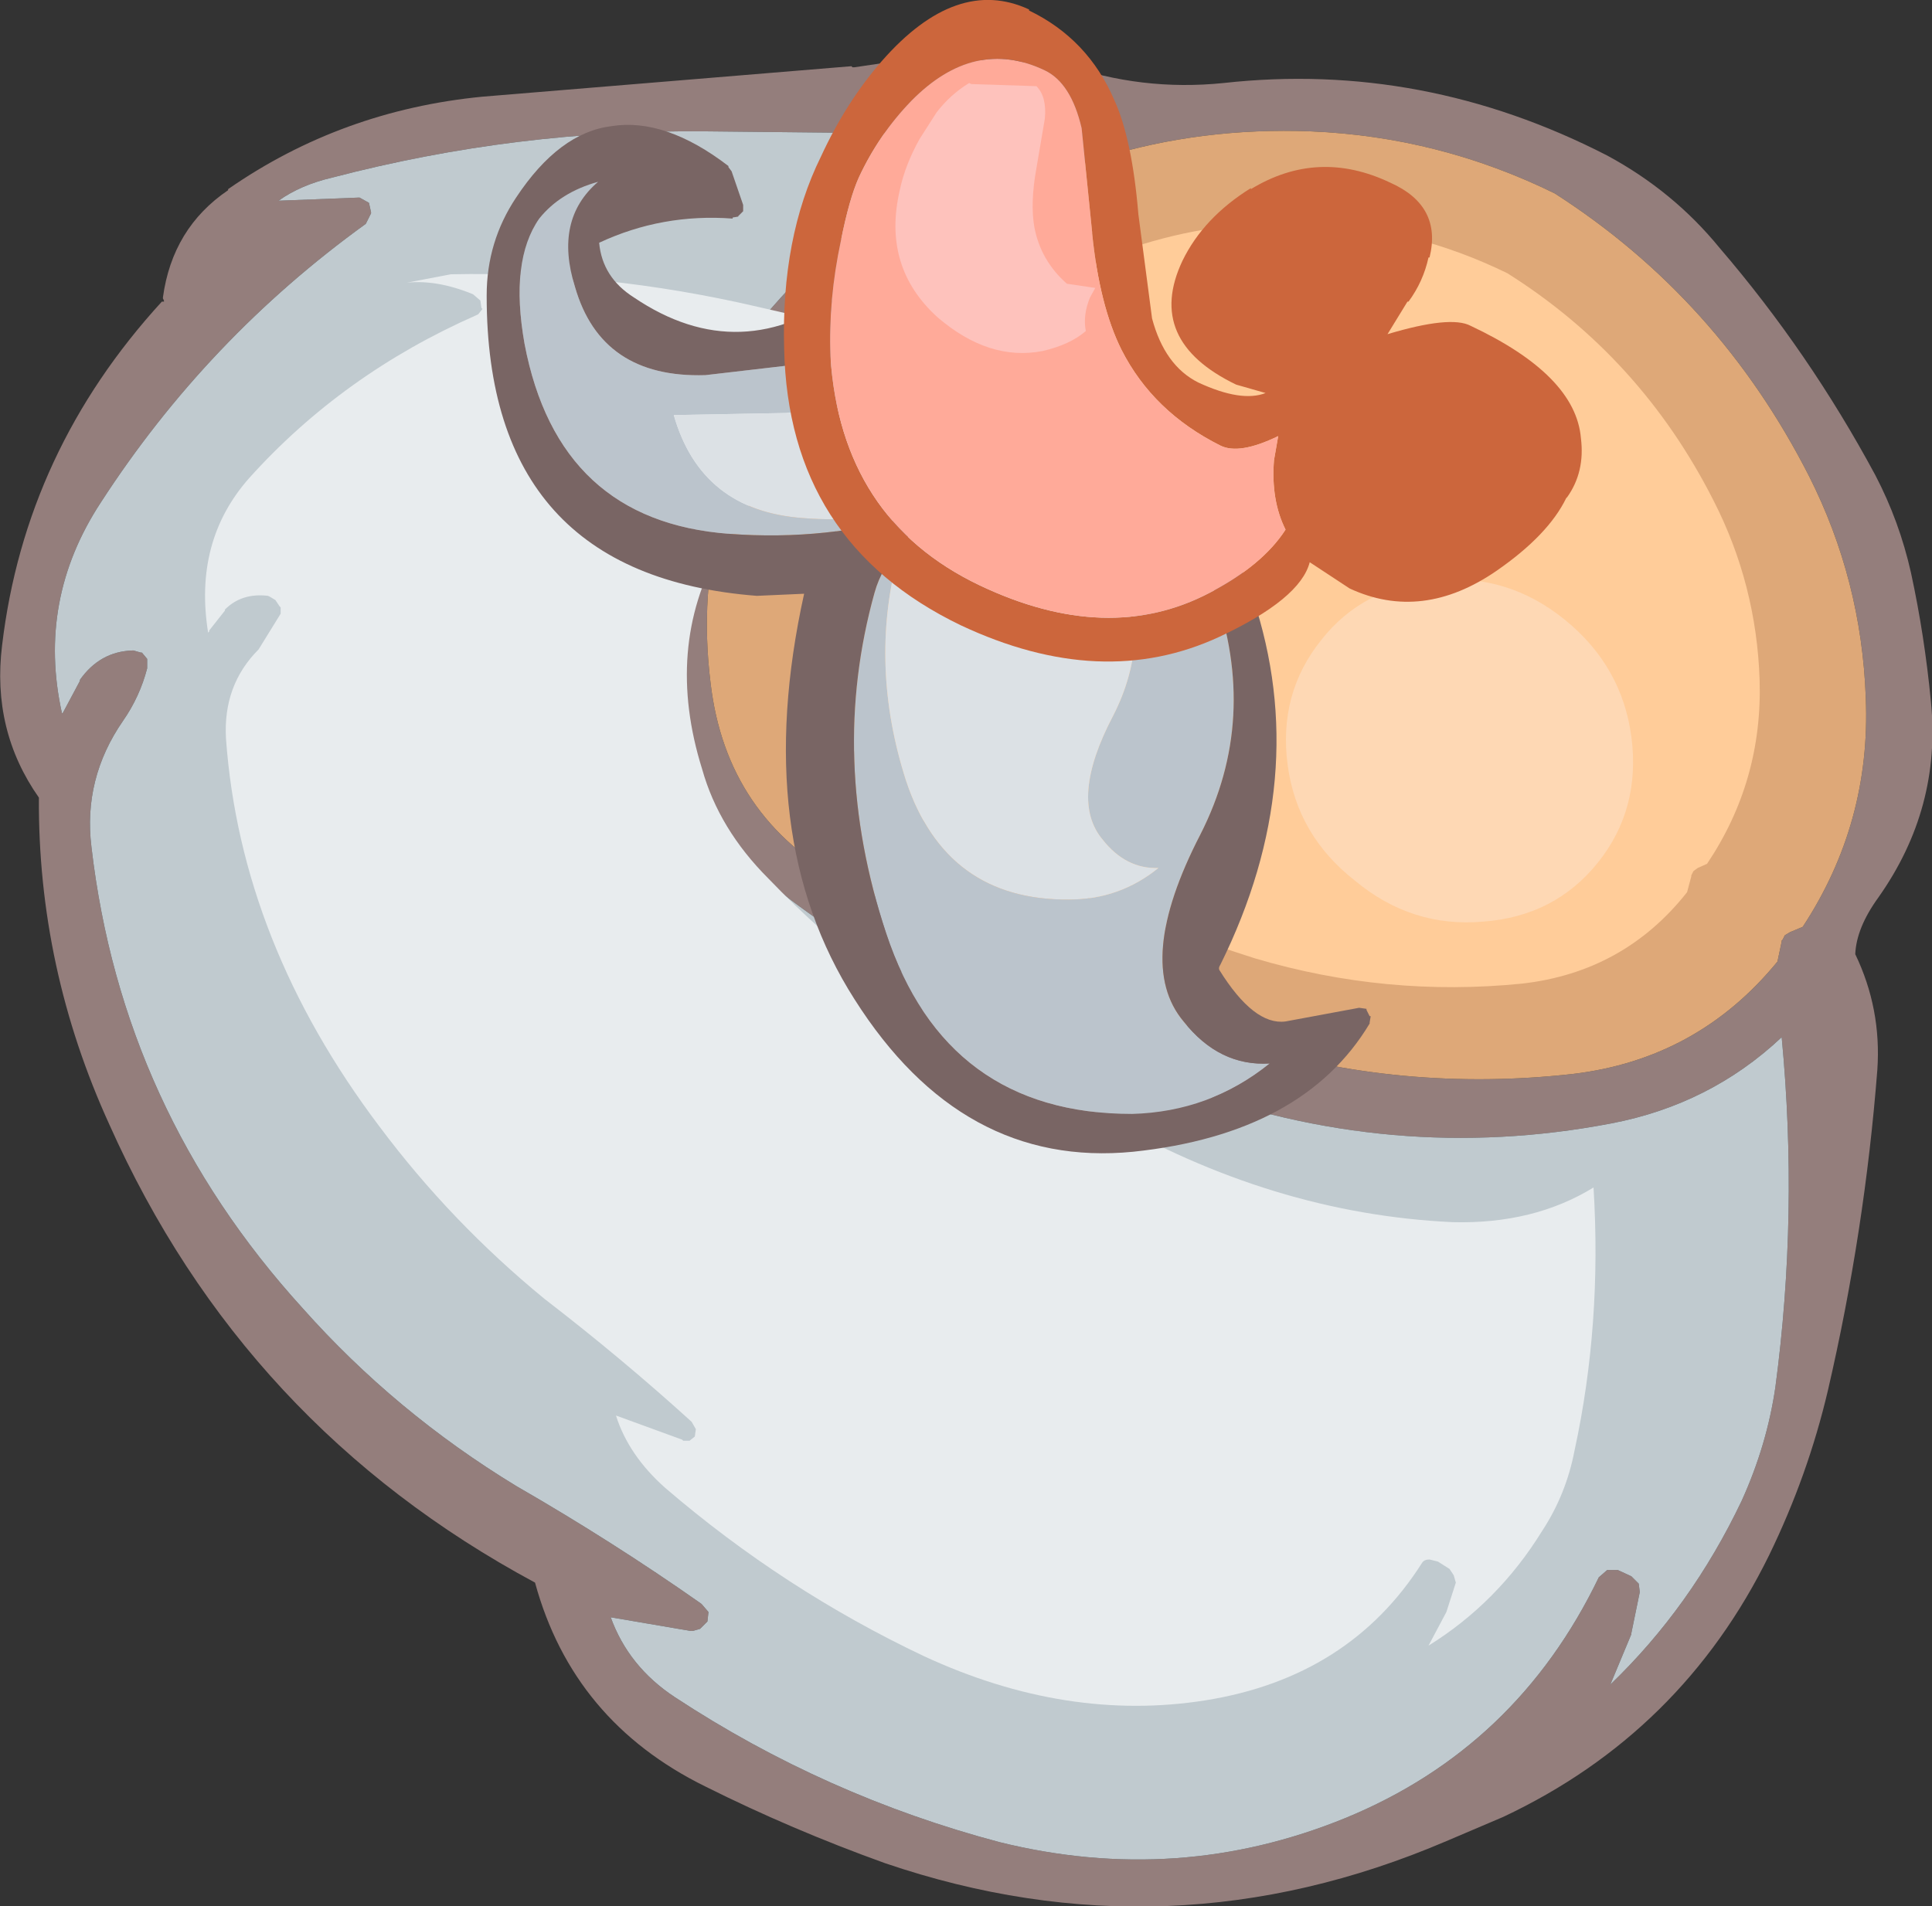 <?xml version="1.0" encoding="UTF-8" standalone="no"?>
<svg xmlns:xlink="http://www.w3.org/1999/xlink" height="90.7px" width="91.9px" xmlns="http://www.w3.org/2000/svg">
  <rect width="100%" height="100%" fill="#333333" stroke="none"/>
  <g transform="matrix(1.0, 0.0, 0.0, 1.0, -102.55, -131.5)">
    <path d="M179.0 138.9 Q182.15 140.6 184.35 143.3 188.6 148.25 191.75 154.1 192.9 156.3 193.45 158.75 194.1 161.75 194.4 164.9 194.9 169.95 191.9 174.2 190.85 175.65 190.8 176.9 192.05 179.5 191.85 182.4 191.25 190.1 189.5 197.65 188.55 201.7 186.7 205.5 182.55 213.95 174.05 217.95 L171.35 219.1 Q158.15 224.75 144.65 220.15 140.2 218.55 136.1 216.5 129.8 213.4 128.0 206.8 114.15 199.35 107.75 185.0 104.35 177.55 104.4 169.45 102.15 166.25 102.65 162.2 103.75 152.95 110.25 145.85 L110.35 145.85 110.35 145.8 110.3 145.7 110.3 145.65 Q110.75 142.35 113.4 140.55 L113.4 140.5 Q118.8 136.75 125.5 136.1 L143.05 134.65 143.1 134.7 143.2 134.7 146.25 134.25 153.15 134.55 Q156.85 135.85 160.75 135.45 170.25 134.4 179.0 138.9 M164.9 137.75 Q154.5 137.35 146.0 143.55 142.95 145.7 140.55 148.85 135.3 155.5 136.35 164.0 137.1 170.4 142.75 173.45 151.8 178.05 161.6 181.15 169.25 183.5 177.35 182.6 183.3 181.9 187.1 177.25 L187.3 176.3 187.3 176.25 187.35 176.2 187.45 176.0 187.7 175.85 188.3 175.6 Q191.55 170.65 191.3 164.7 191.1 159.1 188.6 154.15 184.3 145.7 176.5 140.7 171.0 138.0 164.9 137.75 M115.8 141.05 L119.65 140.9 120.1 141.15 120.2 141.6 120.2 141.65 120.0 142.05 119.95 142.15 Q112.4 147.6 107.35 155.4 104.3 160.05 105.5 165.45 L105.55 165.4 106.35 163.9 106.35 163.85 Q107.3 162.5 108.85 162.45 L108.9 162.45 109.25 162.55 109.3 162.55 109.55 162.85 109.55 162.95 109.55 163.35 109.55 163.3 Q109.2 164.65 108.4 165.8 106.5 168.55 106.9 171.8 108.35 184.3 116.95 193.75 121.35 198.7 127.1 202.2 131.7 204.85 135.9 207.8 L135.95 207.85 136.25 208.2 136.2 208.65 135.85 209.0 135.5 209.1 135.4 209.1 131.6 208.45 Q132.45 210.8 134.65 212.25 141.8 216.95 150.1 219.15 158.6 221.25 166.55 218.0 174.7 214.65 178.6 206.55 L179.0 206.2 179.5 206.2 180.15 206.5 180.5 206.85 180.55 207.25 180.15 209.2 180.15 209.25 179.15 211.65 Q183.0 207.95 185.4 202.9 186.6 200.25 187.0 197.5 188.1 189.25 187.3 180.85 183.9 184.05 179.2 184.95 168.75 186.95 158.6 183.15 L153.0 181.1 Q145.0 178.35 138.55 173.05 135.6 170.7 134.4 167.2 131.85 160.25 134.7 153.3 135.7 150.85 137.25 148.7 142.45 141.4 150.6 137.9 L136.2 137.75 Q127.15 137.65 118.35 139.95 116.85 140.3 115.8 141.05" fill="#947e7c" fill-rule="evenodd" stroke="none"/>
    <path d="M163.8 167.9 Q164.25 171.2 167.0 173.4 169.7 175.6 173.1 175.35 176.5 175.1 178.55 172.55 180.6 169.95 180.15 166.55 179.7 163.15 177.0 161.0 174.3 158.8 170.9 159.1 167.45 159.35 165.4 161.95 163.35 164.5 163.8 167.9 M164.9 137.75 Q171.0 138.0 176.5 140.7 184.3 145.7 188.6 154.15 191.1 159.1 191.3 164.7 191.55 170.65 188.3 175.6 L187.7 175.85 187.45 176.0 187.35 176.2 187.3 176.25 187.3 176.3 187.1 177.25 Q183.3 181.9 177.35 182.6 169.25 183.5 161.6 181.15 151.8 178.05 142.75 173.45 137.1 170.4 136.35 164.0 135.3 155.5 140.55 148.85 142.95 145.7 146.0 143.55 154.5 137.35 164.9 137.75" fill="#dea878" fill-rule="evenodd" stroke="none"/>
    <path d="M115.8 141.05 Q116.85 140.3 118.35 139.95 127.15 137.65 136.2 137.75 L150.6 137.9 Q142.45 141.4 137.25 148.7 135.7 150.85 134.7 153.3 131.85 160.25 134.4 167.2 135.6 170.7 138.55 173.05 145.0 178.35 153.0 181.1 L158.6 183.15 Q168.75 186.95 179.2 184.95 183.9 184.05 187.3 180.85 188.1 189.25 187.0 197.5 186.6 200.25 185.4 202.9 183.0 207.95 179.15 211.65 L180.15 209.25 180.15 209.2 180.55 207.25 180.5 206.85 180.15 206.5 179.5 206.2 179.0 206.2 178.6 206.55 Q174.7 214.65 166.55 218.0 158.6 221.25 150.1 219.15 141.8 216.95 134.65 212.25 132.45 210.8 131.6 208.45 L135.4 209.1 135.5 209.1 135.85 209.0 136.2 208.65 136.25 208.2 135.95 207.85 135.9 207.8 Q131.7 204.85 127.1 202.2 121.35 198.7 116.95 193.75 108.35 184.3 106.9 171.8 106.5 168.55 108.4 165.8 109.2 164.65 109.55 163.3 L109.55 163.35 109.55 162.95 109.55 162.85 109.3 162.55 109.25 162.55 108.9 162.45 108.85 162.45 Q107.3 162.5 106.35 163.85 L106.35 163.9 105.55 165.4 105.5 165.45 Q104.3 160.05 107.35 155.4 112.4 147.6 119.95 142.15 L120.0 142.05 120.2 141.65 120.2 141.6 120.1 141.15 119.65 140.9 115.8 141.05" fill="#c0cacf" fill-rule="evenodd" stroke="none"/>
    <path d="M171.65 189.65 Q175.5 189.75 178.35 188.0 178.75 194.5 177.45 200.5 177.05 202.6 175.9 204.35 173.8 207.75 170.5 209.8 L171.35 208.2 171.8 206.8 171.7 206.45 171.5 206.15 170.95 205.8 170.55 205.7 Q170.3 205.7 170.2 205.85 166.75 211.3 159.9 212.4 153.3 213.45 146.5 210.3 139.85 207.15 134.2 202.3 132.45 200.75 131.85 198.85 L135.0 200.0 135.05 200.05 135.35 200.05 135.6 199.85 135.65 199.5 135.45 199.15 Q132.15 196.15 128.45 193.3 124.0 189.65 120.6 185.1 114.0 176.35 113.3 166.65 113.15 164.1 114.85 162.4 L115.9 160.7 115.9 160.4 115.85 160.35 115.65 160.05 115.4 159.9 115.3 159.85 Q114.05 159.7 113.25 160.5 L113.25 160.55 112.5 161.5 112.5 161.55 112.45 161.6 Q111.75 157.25 114.4 154.25 118.85 149.3 125.2 146.5 L125.3 146.45 125.5 146.2 125.45 146.15 125.4 145.8 125.05 145.5 Q123.35 144.8 121.9 144.95 L124.0 144.55 Q131.3 144.4 138.6 146.1 L150.35 148.8 Q143.55 150.0 139.05 154.6 137.65 155.95 136.8 157.6 134.15 162.35 135.95 168.1 136.75 170.95 139.1 173.3 144.1 178.5 150.45 182.0 L154.95 184.55 Q163.05 189.25 171.65 189.65" fill="#e8ecee" fill-rule="evenodd" stroke="none"/>
    <path d="M183.0 173.2 L182.8 173.95 Q179.8 177.75 174.95 178.3 168.5 178.95 162.25 177.1 154.4 174.6 147.1 170.9 142.5 168.4 141.9 163.25 141.05 156.4 145.3 151.05 147.2 148.55 149.7 146.75 156.55 141.8 164.9 142.1 169.85 142.35 174.25 144.5 180.6 148.5 184.05 155.3 186.1 159.3 186.25 163.85 186.4 168.65 183.75 172.6 L183.3 172.8 183.1 172.95 183.0 173.15 183.0 173.2" fill="#ffcc99" fill-rule="evenodd" stroke="none"/>
    <path d="M177.0 161.0 Q179.7 163.2 180.15 166.55 180.6 170.0 178.55 172.55 176.5 175.1 173.1 175.35 169.7 175.65 167.0 173.4 164.25 171.25 163.8 167.9 163.35 164.5 165.4 161.95 167.4 159.4 170.9 159.1 174.3 158.8 177.0 161.0" fill="#fed8b4" fill-rule="evenodd" stroke="none"/>
    <path d="M152.7 156.2 Q155.8 156.8 158.55 158.5 L158.65 158.55 Q159.55 158.95 160.3 159.6 162.45 165.7 159.65 171.2 156.5 177.3 158.85 180.1 160.55 182.25 162.95 182.1 160.1 184.4 156.4 184.5 147.55 184.5 144.7 175.9 141.95 167.6 144.15 159.7 144.5 158.45 145.4 157.6 L145.25 158.0 Q143.9 163.2 145.65 168.65 147.55 174.35 153.4 174.3 155.8 174.3 157.65 172.8 156.1 172.85 155.0 171.45 153.4 169.55 155.5 165.55 157.35 161.95 155.95 157.95 L154.8 157.2 154.75 157.2 152.7 156.2 M146.8 156.2 L146.6 156.0 146.55 156.0 146.25 155.95 Q141.9 157.25 137.25 156.9 129.1 156.3 127.5 147.85 126.8 143.9 128.2 141.9 129.2 140.65 131.0 140.15 128.9 141.95 129.9 145.15 131.15 149.5 136.1 149.35 L145.55 148.25 Q147.2 147.95 147.9 149.5 149.0 152.2 148.35 155.25 L148.4 155.45 148.15 155.4 148.05 155.25 148.05 155.05 Q148.45 153.05 147.75 151.3 147.3 150.25 146.2 150.45 L139.95 151.15 134.6 151.25 Q135.9 155.8 140.75 156.15 143.8 156.4 146.7 155.55 L146.9 155.55 146.9 155.6 147.05 155.75 147.05 155.95 146.9 156.1 146.8 156.2" fill="#bbc4cc" fill-rule="evenodd" stroke="none"/>
    <path d="M159.85 156.7 Q161.5 157.9 162.15 159.85 L162.15 159.95 Q165.0 168.5 160.6 177.4 160.5 177.55 160.55 177.65 162.2 180.3 163.7 180.1 L167.2 179.45 167.55 179.5 167.55 179.55 167.7 179.85 167.75 179.85 167.7 180.15 167.7 180.2 Q164.55 185.45 156.45 186.3 148.3 187.1 143.2 179.05 138.25 171.3 140.8 159.75 L138.55 159.85 Q125.7 158.85 125.7 145.6 L125.7 145.55 Q125.7 143.0 127.1 140.9 129.15 137.8 131.65 137.5 134.2 137.1 137.2 139.4 L137.2 139.45 137.35 139.65 137.9 141.25 137.9 141.55 137.65 141.8 137.7 141.8 137.4 141.85 137.4 141.9 Q134.05 141.65 131.05 143.05 131.2 144.7 132.7 145.65 137.8 149.1 142.85 145.3 L143.25 145.25 143.25 145.2 146.2 145.75 146.3 145.8 Q151.55 148.45 150.4 153.7 155.65 153.4 159.85 156.7 M145.4 157.6 Q144.5 158.45 144.15 159.7 141.95 167.6 144.7 175.9 147.55 184.5 156.4 184.5 160.1 184.4 162.95 182.1 160.55 182.25 158.85 180.1 156.5 177.3 159.65 171.2 162.45 165.7 160.3 159.6 159.55 158.95 158.65 158.55 L158.55 158.5 Q155.8 156.8 152.7 156.2 150.65 155.4 148.4 155.45 L148.35 155.25 Q149.0 152.2 147.9 149.5 147.2 147.95 145.55 148.25 L136.1 149.35 Q131.15 149.5 129.9 145.15 128.9 141.95 131.0 140.15 129.2 140.65 128.2 141.9 126.8 143.9 127.5 147.85 129.1 156.3 137.25 156.9 141.9 157.25 146.25 155.95 L146.55 156.0 146.6 156.0 146.8 156.2 Q145.8 156.7 145.4 157.6" fill="#796564" fill-rule="evenodd" stroke="none"/>
    <path d="M154.8 157.2 L155.95 157.95 Q157.35 161.95 155.5 165.55 153.4 169.55 155.0 171.45 156.1 172.85 157.65 172.8 155.8 174.3 153.4 174.3 147.55 174.35 145.65 168.65 143.9 163.2 145.25 158.0 L145.4 157.6 Q145.8 156.7 146.8 156.2 L146.9 156.1 147.05 155.95 147.05 155.75 146.9 155.6 146.9 155.55 146.7 155.55 Q143.8 156.4 140.75 156.15 135.9 155.8 134.6 151.25 L139.95 151.15 146.2 150.45 Q147.3 150.25 147.75 151.3 148.45 153.05 148.05 155.05 L148.05 155.25 148.15 155.4 148.4 155.45 Q150.65 155.4 152.7 156.2 L154.75 157.2 154.8 157.2" fill="#dce1e5" fill-rule="evenodd" stroke="none"/>
    <path d="M177.05 155.2 Q176.2 156.95 173.75 158.65 170.2 161.1 166.75 159.5 L164.85 158.25 Q164.4 160.0 160.55 161.8 154.95 164.4 148.25 161.25 140.05 157.3 139.85 148.1 139.7 142.8 141.6 138.95 142.8 136.35 144.5 134.4 148.05 130.35 151.5 131.95 L151.5 132.0 Q154.3 133.35 155.55 136.25 156.4 138.1 156.7 141.7 L157.35 146.65 Q157.95 148.9 159.55 149.7 161.6 150.65 162.75 150.2 L161.35 149.8 Q157.0 147.7 158.8 143.9 159.8 141.85 162.05 140.45 L162.05 140.5 Q165.25 138.55 168.7 140.2 171.15 141.3 170.55 143.75 L170.5 143.75 Q170.25 144.9 169.55 145.85 L169.5 145.85 168.55 147.4 Q171.55 146.5 172.5 147.0 177.5 149.35 177.75 152.35 177.95 153.95 177.1 155.15 L177.05 155.2 M160.6 152.7 Q157.4 151.1 155.9 148.15 154.85 146.05 154.5 142.6 L154.5 142.55 154.0 137.6 Q153.5 135.45 152.25 134.85 148.9 133.25 145.9 136.3 144.35 137.9 143.4 139.95 142.95 140.95 142.55 142.95 141.95 145.75 142.05 148.45 142.55 156.2 149.15 159.35 155.25 162.25 160.1 159.7 162.6 158.4 163.7 156.7 163.0 155.3 163.15 153.4 L163.35 152.25 Q161.5 153.15 160.6 152.7" fill="#cc663c" fill-rule="evenodd" stroke="none"/>
    <path d="M160.6 152.7 Q161.5 153.15 163.35 152.25 L163.15 153.4 Q163.0 155.3 163.7 156.7 162.6 158.4 160.1 159.7 155.25 162.25 149.15 159.35 142.55 156.2 142.05 148.45 141.95 145.75 142.55 142.95 142.95 140.95 143.4 139.95 144.35 137.9 145.9 136.3 148.9 133.25 152.25 134.85 153.5 135.45 154.0 137.6 L154.5 142.55 154.5 142.6 Q154.85 146.05 155.9 148.15 157.4 151.1 160.6 152.7" fill="#ffaa99" fill-rule="evenodd" stroke="none"/>
    <path d="M152.25 137.15 L151.85 139.5 Q151.55 141.15 151.75 142.3 152.05 143.9 153.3 145.0 L154.65 145.2 154.4 145.65 Q154.05 146.5 154.2 147.25 153.45 147.9 152.15 148.2 149.6 148.7 147.15 146.6 144.5 144.2 145.35 140.55 145.6 139.35 146.3 138.1 L147.1 136.85 Q147.75 136.0 148.65 135.45 L148.75 135.5 151.85 135.6 Q152.35 136.1 152.25 137.15" fill="#fec2bc" fill-rule="evenodd" stroke="none"/>
  </g>
</svg>
